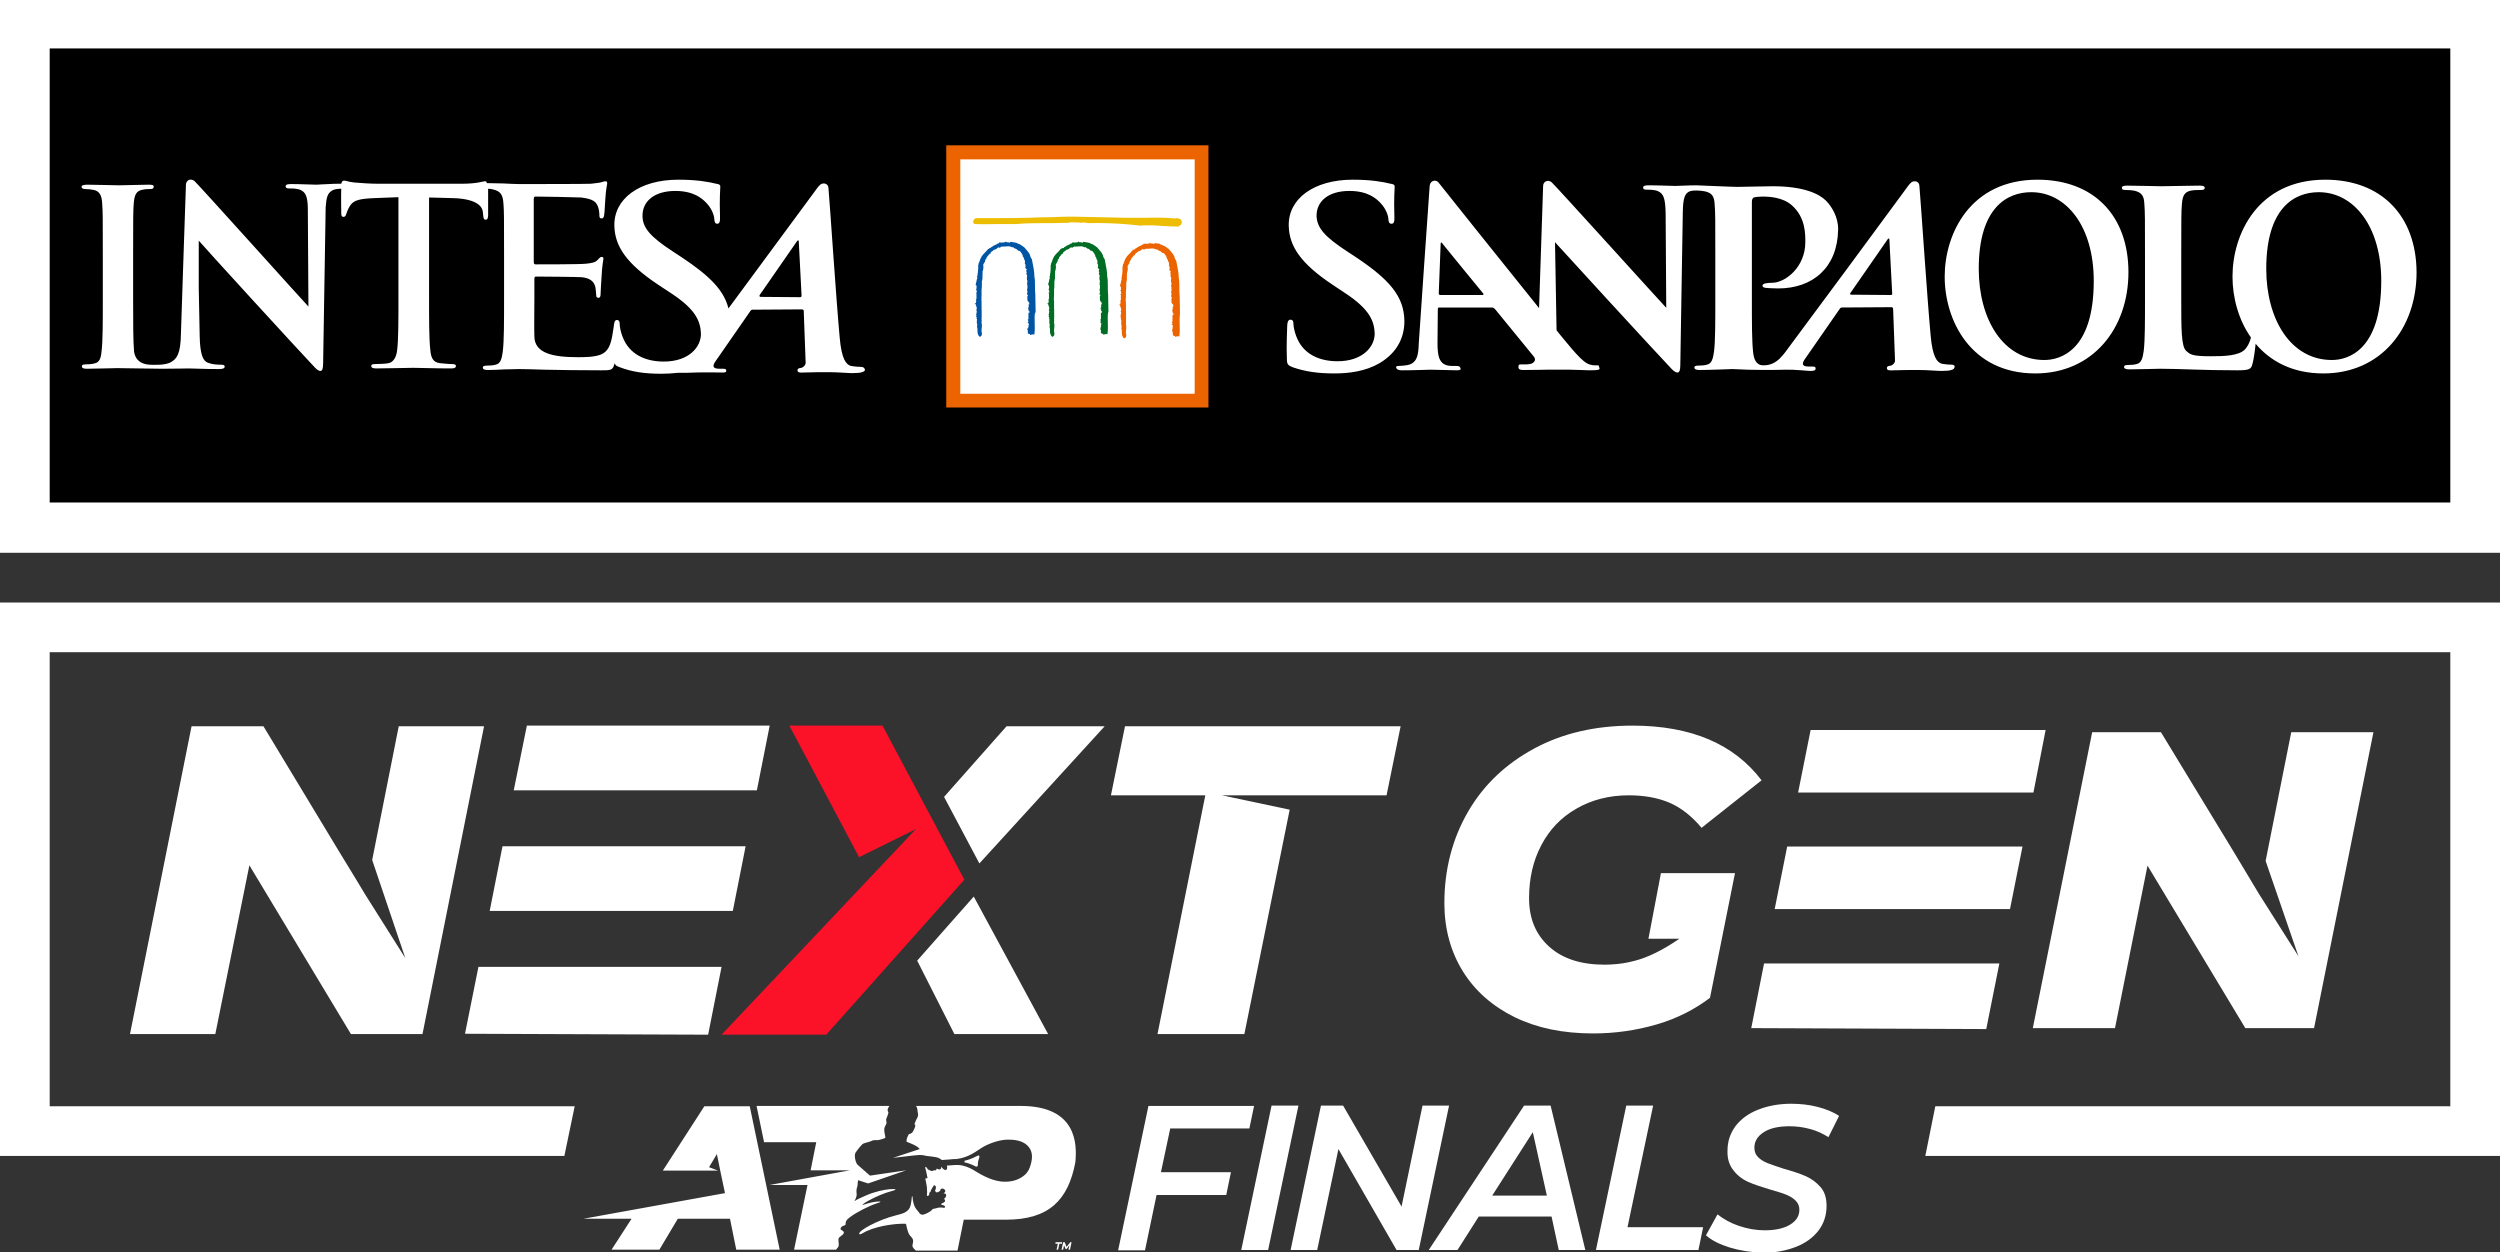 <svg version="1.1" id="Layer_1" xmlns="http://www.w3.org/2000/svg" x="0" y="0" viewBox="0 0 800 400.7" style="enable-background:new 0 0 800 400.7" xml:space="preserve"><rect x="0" y="0" width="800" height="400.7" fill="#333333" stroke="none"/><style>.st0{fill:#fff}.st5{fill:#ec6400}</style><path d="M0 0h800v176.9H0z"/><path id="XMLID_28_" class="st0" d="m239.9 353.9 9.6 46h-13.9l-2-9.9h-16.7l-5.9 9.9h-15.3l6.4-9.9h-15.4l45.3-8.2-1.4-6.6-1.2-5.9-2.5 4.2 2.9 1.1h-17.7l13.3-20.6h14.5zm86.7 0h-33.5c.2.2.3.4.3.5.2.5.2.8.2 1.1.1.7.2.8.2 1.3-.2 1-.3.9-.6 1.5s-.5 1.3-.6 1.5c.1 0 .3 0 .3.4 0 .5-.5 1.3-.6 1.6s-.5.8-.8.9c-.5.3-.6.1-.7.3-.1.1-.5 1-.6 1.3-.1.3-.1.7-.1 1 0 0 0 .1.1.1 1 .4 3.5 1.3 4.1 2.3l-8.5 2.8c1.2-.1 2.5-.3 3.6-.4 1.6-.2 4.1-.5 5-.5.8 0 1.8.2 2.1.3 1 .1 1.9.2 3 .4s1.4.6 1.6.7l.3.2c1.3-.1 3.3-.2 3.8-.3h.8c4.1-.5 6.3-2.5 8.3-3.7 2.1-1.3 5.4-2.4 7.7-2.5 3-.1 5.1.4 6.6 1.7 1.4 1.3 2 3 1.4 5.6-.6 2.5-1.4 3.7-3.2 4.8s-3.9 1.5-6.3 1.3c-4-.4-7.6-2.9-9-3.7-1.2-.7-2.9-1.5-4.8-1.6h-1.1c-.1 0-1.7.1-2.6.2.1.4.1.6.1.7 0 .5-.3.7-.6.7s-1-.5-1.2-1c0 0-.1-.1-.1 0v.2c0 .1-.1.5-.4.6-.2.1-.6 0-.9-.2-.1-.1-.2 0-.2.1-.1.3-.2.5-.7.4-.4 0-.3.1-.5.2-.6.1-.9-.2-1.4-.4-.5-.2-.3-.7-.8-.8-.1 0-.2 0-.3-.1.2.8.5 1.8.8 3.5 0 0 0 .1-.1.1l-.5.1s-.1 0-.1.1c.1.6.4 1.8.5 2.6.1 1.5.1 2 0 2.8 0 0 0 .1.1.1s.4-.1.6-.2c0-.3.1-.9.2-.9 0-.1.1-.1.2-.2l.1-.1.1-.4c0-.1 0-.1.1-.2l.7-1.2s.2-.3.4-.2c0 0 .4.2.4.7 0 .5-.3 1-.3 1l.3.5s.5.2 1-.2c0 0 .1-.1.4-.3-.1-.3.2-.8 1-.6.3.1 1.1.8.1 1.4v.1c1.1-.1.9 1.2.2 1.6-.1 0-.1.1 0 .2.1.2.3.4.2.7 0 0 0 .3-1 .7 0 0-.3.1-.2.4.1 0 .3.1.4.1 0 0 1 .2.8.7 0 0-.1.4-1 .1h-.9c-.2 0-.9.3-1.7.4-.2 0-.4.1-.5.3-.6.7-2.4 1.6-3.1 1.6-.9 0-1-.7-1.6-1.3-1.2-1.3-1.5-2.9-1.6-4.5 0-.1-.2-.1-.2 0-.2 1.9-.3 3.6-1.4 4.5-.6.6-1.6 1-3.3 1.4-6.2 1.5-12.8 5.2-12.1 6.1.3.3 1-.3 2.2-.9 4.6-2.1 10.6-2.5 12.5-2.4.1 0 .2.1.3.3 0 .2.1.6.3 1.4.2.6.4 1.6 1 2.2 1.1 1.1 1 1.5.7 2.9-.2.9 1.1 1.7 1.1 1.8h13.3l2-9.9h13.5c13.8 0 19.9-6.3 22.2-18.3.6-5.9.5-18.1-17.5-18.1m-59.1 46c.2-.2.4-.4.6-.7.6-.6.1-2.1.2-2.7.1-.8 1.5-1.2 1.7-1.9.3-1-1.7-.8-.8-1.9.6-.7 1.5-.4 1.4-1.1-.1-1.1 1-1.8 1.4-2.1 1.9-1.5 6.2-3.7 8.8-4.5 2.7-.8-1-.7-4.1.4-2.8 1 3.6-3 8.8-4.3 3.6-.9-2.7-1.1-8.5 1.5-1.9.8-2.9 1.3-3.6 1.8 0 0-.1 0 0 0 .3-.6.9-1.6.7-2.6-.1-.7 0-1.4.2-2 .2-.4.1-1.5.3-2.1 0 0 .1-.1.1 0l3.1 1 12.2-4.2-11.6 1.7-4-3.5c-.6-.6-1.2-3-.6-3.9.9-1.3 1.7-2.2 2.1-2.6.5-.5 2.2-.7 3-1.1.9-.5 1.7-.1 2.3-.3.6-.1 1.8-.5 2.1-.7 0-.1 0-.6-.1-.8-.2-.9-.3-1.6-.2-2.2.1-.7.7-1.4.7-1.8s-.3-1 0-1.5c.2-.4.3-.8.6-1.7-.1-.5-.4-.7-.2-1.3.1-.3.4-.7.5-.9h-42.5l2.4 11.6h16.7l-1.8 9H272l-25.8 4.7h12.2l-4.3 20.7h13.4zm44.8-26.6c.3.1.6-.1.6-.4 0-1.2.2-1.7.5-2.6.1-.4-.2-.7-.5-.5-1.9 1-3.2 1.4-4.1 1.6-.1 0-.2.1-.2.3 0 .2.1.3.2.3.7.1 1.9.5 3.5 1.3"/><path id="XMLID_25_" class="st0" d="M338.5 398h-.8l.1-.5h2.1l-.1.5h-.8l-.4 1.9h-.5l.4-1.9zm4.4-.5-.5 2.4h-.5l.3-1.4-.9 1.2h-.3l-.5-1.2-.3 1.4h-.5l.5-2.4h.5l.6 1.5 1.2-1.5h.4z"/><path id="XMLID_24_" class="st0" d="M0 192.8v177.1h180.6l3.3-15.9h-168V208.7h768.2V354H619.3l-3.2 15.9H800V192.8z"/><path id="XMLID_16_" class="st0" d="m374.5 361-3 14.1h22.4l-1.5 7.3h-22.3l-3.7 17.7h-8.6l9.7-46.2h33.8l-1.5 7.2h-25.3zm32.4-7.2h8.6l-9.7 46.2h-8.6l9.7-46.2zm56.8 0L454 400h-7.1l-18.6-32.3-6.8 32.3H413l9.7-46.2h7.1l18.7 32.3 6.7-32.3h8.5zm32.8 35.5h-23.3l-6.8 10.7h-9.2l30.5-46.2h8.5l11.1 46.2h-8.5l-2.3-10.7zm-1.5-6.7-4.5-20.3-13 20.3H495zm25.4-28.8h8.6l-8.2 38.9H545l-1.5 7.3h-32.8l9.7-46.2zm33.1 45.4c-3.2-1-5.8-2.3-7.6-3.9l3.7-6.7c1.9 1.5 4.2 2.8 6.9 3.7s5.4 1.4 8.2 1.4c3.4 0 6.1-.6 8.1-1.8 2-1.2 3-2.8 3-4.8 0-1.1-.4-2.1-1.2-2.9-.8-.8-1.8-1.4-3-1.9s-2.9-1-5-1.6c-3-.9-5.4-1.7-7.2-2.5-1.8-.8-3.4-2-4.7-3.7-1.3-1.6-2-3.7-1.9-6.3 0-3 .9-5.6 2.6-7.9 1.7-2.2 4.1-4 7.2-5.2 3-1.2 6.6-1.9 10.5-1.9 3 0 5.8.3 8.5 1s5 1.6 6.9 2.9l-3.4 6.8c-1.7-1.1-3.6-2-5.8-2.6-2.2-.6-4.4-.9-6.7-.9-3.4 0-6.2.6-8.2 1.9s-3 2.9-3 5c0 1.2.4 2.2 1.2 3 .8.8 1.8 1.4 3 1.9s2.9 1 5.2 1.8c2.9.8 5.3 1.6 7.1 2.4 1.8.8 3.4 2 4.7 3.5s1.9 3.5 1.9 6c0 3-.9 5.7-2.6 7.9-1.7 2.2-4.1 4-7.2 5.2-3.1 1.2-6.7 1.9-10.7 1.9-3.8-.2-7.2-.7-10.5-1.7"/><path id="XMLID_12_" class="st0" d="M571.9 270.9h75.3l-4 20h-75.3m7.5-37.3h75.3l3.9-20h-75.2m-14.9 74.7-4.1 20.7 75.2.3 4.2-21h-75.3z"/><path id="XMLID_8_" class="st0" d="M160.8 270.8h77.8l-4.1 20.7h-77.8m7.7-38.6h77.8l4.1-20.7h-77.7m-15.5 77.2-4.3 21.4 77.8.3 4.3-21.7h-77.8z"/><path id="XMLID_7_" class="st0" d="m733.2 234.3-8.2 41.2 10.5 30.5-12.6-19.9-3.3-5.5-4.5-7.5-23.6-38.8h-22l-19 94.7h26.3l10.4-52 31.3 52h22l19-94.7z"/><path id="XMLID_6_" class="st0" d="m360 232.4-4.5 22.1h30.2l-15.3 76.4h27.8l14.5-71.8-21.7-4.6h52.7l4.5-22.1z"/><path id="XMLID_5_" class="st0" d="m322.1 232.4-20 22.6 11.3 21.3 40.1-43.9z"/><path id="XMLID_4_" class="st0" d="m305.4 330.9-11.9-23.5 18.1-20.5 23.8 44z"/><path id="XMLID_3_" class="st0" d="M527.5 300.4h9.9c-5.7 3.9-10.3 6-14.1 7-2.9.8-5 1-6 1.1-1.2.1-2.4.2-3.7.2-7.7 0-13.6-1.9-17.9-5.8s-6.4-9-6.4-15.5c0-6.3 1.3-12 3.9-16.9 2.6-5 6.3-8.9 11.2-11.7 4.8-2.8 10.4-4.3 16.8-4.3 5 0 9.4.8 13.1 2.4 3.7 1.6 7.1 4.3 10.2 8l19.2-15.2c-8.8-11.6-22.5-17.5-41.3-17.5-11.8 0-22.3 2.4-31.4 7.3-9.1 4.9-16.2 11.6-21.2 20.2s-7.6 18.4-7.6 29.3c0 8.2 2 15.5 5.9 21.8 3.9 6.3 9.5 11.2 16.6 14.7 7.2 3.5 15.5 5.2 25.1 5.2 7.1 0 13.9-1 20.4-2.9s12.1-4.8 17-8.5l8-39.9h-23.7l-4 21z"/><path id="XMLID_2_" style="fill:#fb1128" d="m308.6 281.5-44.2 49.6h-33.5l62.2-65.8-18.2 9-22.3-42.1h29.8z"/><path id="XMLID_1_" class="st0" d="m127.6 232.4-8.5 42.8 10.6 31.4-12.8-20.3-3.5-5.8-4.7-7.7-24.4-40.4h-23l-19.7 98.5h27.3l10.9-54 32.5 54h22.9l19.7-98.5z"/><path class="st0" d="M0 0v176.9h800V0H0zm784.1 160.8H15.9V15.5h768.2v145.3z"/><path class="st0" d="M652 57.5c-21.6 0-29.7 17.4-29.7 31 0 14 8.3 31 29 31 18.3 0 29.8-14.3 29.8-32.4S670 57.5 652 57.5zm2.2 57.7c-13.1 0-21-12.9-21-29.2 0-19.5 9-24.5 16.8-24.5 11.2 0 20 10.9 20 28.4 0 22.6-11 25.3-15.8 25.3zM427 119.5c4.8 0 9.9-.7 14.3-3.2 6.4-3.7 8.2-9.2 8.1-13.8-.2-7.5-4.4-12.8-15.5-20.2l-2.6-1.7c-7.7-5-9.8-7.8-10-11.4-.1-4.8 3.8-8.1 10.5-8.1 5.9 0 8.6 2.4 10 3.9 2 2.1 2.5 4.5 2.5 5.2 0 .9.3 1.4 1 1.4s1-.6.9-2.4c-.2-6.2.1-8.5.1-9.5 0-.6-.5-.8-1.3-.9-2.4-.6-6.2-1.3-12.1-1.3-12.6 0-20.8 6.2-20.5 14.9.2 6.4 3.8 11.9 14 18.7l4.2 2.8c7.7 5.1 9.1 8.8 9.3 12.7.1 4.2-3.7 9-11.9 9-5.6 0-11-2.1-13.2-8-.5-1.3-.9-3-.9-4 0-.6-.1-1.3-1-1.3-.7 0-1 .9-1 2.1 0 1.3-.3 6-.1 10.4 0 1.7.3 2.1 1.8 2.7 4 1.4 8.1 2 13.4 2z"/><path class="st0" d="M624.6 116.7c-.9 0-2.1-.1-3.2-.3-1.5-.4-3-2.1-3.6-9.1-1.1-11.8-3.2-43.6-3.6-47.9-.1-1.4-1.6-1.7-2.5-1.1-.7.5-1.6 1.9-2.5 3.1-14 19.1-21.7 29.4-36 48.7-2.5 3.3-4.5 7-9.2 6.8-2-.1-2.8-2-3-4.2-.4-3.4-.4-9.5-.4-16.7V64.7c0-.8.2-1.3.6-1.5.7-.2 1.9-.3 3-.3 1.8 0 6.3.2 9.2 2.8 4.4 3.9 4.3 9.2 4.3 11.8 0 7.9-6.3 13-10.7 13-1.6 0-3 .2-3 .9 0 .5.5.6.9.7.4.1 3.7.2 4.1.2 11.1 0 19-6.7 19.2-18.8.1-4.1-2.2-7.6-3.9-9.3-2.2-2.2-7.2-4.6-17-4.6-3.6 0-8.1.2-11.3.2-1.9 0-12.7-.5-13.2-.5-2.6 0-5.3.2-6.8.2s-4.8-.2-8.4-.2c-1 0-1.8.1-1.8.7 0 .5.3.7 1.1.7 1 0 2.7 0 3.7.5 1.7.8 2.3 2.2 2.4 7l.2 30.3c-1.2-1.2-35.7-39.4-36.7-40.2-1.3-1-2.7-.1-2.7 1.2l-1.3 39.1c-12.2-15.2-31.6-39.4-32.1-40.1-.8-1.2-2.7-.8-2.9.9-.2 2.2-3.5 50.6-3.5 50.6-.1 3.8-.6 6.5-4.1 6.9-.6.1-1.7.2-2.4.2-.6 0-.9.2-.7.6.2.6.8.8 1.8.8 4.1 0 8.4-.2 9.2-.2 2.5 0 5.9.2 8.5.2.9 0 1.3-.2 1-.8-.2-.5-.5-.6-1.4-.6h-1.2c-2.5 0-3.5-1-4.1-2.4-.4-.9-.6-2.8-.6-4.7l.1-11c0-.5.1-.6.5-.6h16.8c.4 0 .7.2 1 .5l12.5 15.3c.3.4.5 1.1-.1 1.7-.1.1-.5.4-.8.5-1 .3-2.5.2-3.4.2-.7 0-.7.4-.7.9 0 .7.6.9 1.5.9 3.6 0 6.9-.1 7.5-.1h7.5c2.4.1 4.7.1 6.1.2 3.1 0 3.6-.2 3.3-.8-.2-.5 0-.8-.6-.8-1 0-1 .1-2.3-.2-1.8-.4-4-2.6-9.6-9.5l-1.2-1.5-.5-28.2c1.3 1.5 32.4 35.4 36.8 40 .8.9 1.6 1.7 2.4 1.7.6 0 .9-.7.9-2.4l.8-49.1c.1-4.3.6-6.1 2.6-6.6.8-.2 2.8-.2 4.3.1 2.6.5 3.2 1.8 3.3 4.4.2 2.5.2 4.7.2 16.5v13.7c0 7.2 0 13.3-.4 16.6-.3 2.2-.7 4-2.3 4.3-.7.2-1.6.3-2.8.3-.9 0-1.2.2-1.2.6 0 .5.5.8 1.6.8 3.1 0 10.3-.3 10.6-.3 7.1.4 13.4.3 16.9.2 2.8-.1 7.1.4 8.1.4.9 0 1.6-.1 1.6-.8 0-.4-.2-.6-1-.6h-1.2c-2.4 0-2.1-1.1-1.3-2.3l11.1-16c.3-.5.5-.6.9-.6l15.7-.1c.4 0 .6.2.6.6l.6 16.3c.1.9-.7 1.6-1.3 1.8-.8.1-1.3.2-1.3.8 0 .7.7.8 2.1.7 2.8-.1 5-.1 8.2-.1 2.8 0 5.7.3 7.2.3 2.9 0 3.9-.4 4.1-1 .3-.7-.2-1-.8-1zM474.4 94.4h-13.5c-.3 0-.5-.2-.5-.5l.6-15.6c0-.3 0-.7.2-.7s.3.2.5.5c.6.8 13 15.9 13 15.9 0 .2.1.4-.3.4zm130.6 0-12.7-.1c-.1 0-.4-.2-.2-.5 1.2-1.8 8.8-12.6 12-17.3.2-.3.5-.2.5.1.1 2.3.9 17.3.9 17.3.1.3-.1.5-.5.5zm139.1-36.9c-21.6 0-29.7 17.4-29.7 31 0 6.5 1.8 13.7 5.9 19.5-.3 1.4-1.1 3-1.9 3.8-2 2.1-6.8 2.2-11 2.2-6.1 0-6.5-.6-7.8-1.7-1.6-1.4-1.6-6.8-1.6-16.8V81.9c0-11.8 0-14 .2-16.5.2-2.7.8-4 2.9-4.4.9-.2 2.2-.2 3-.2.9 0 1.4-.1 1.4-.7 0-.5-.5-.7-1.6-.7-3 0-10.5.2-12.3.2-2.1 0-7.2-.2-10.9-.2-1.2 0-1.7.2-1.7.7 0 .6.5.7 1.3.7 1 0 2 .1 2.6.2 2.6.6 3.2 1.8 3.3 4.4.2 2.5.2 4.7.2 16.5v13.7c0 7.2 0 13.3-.4 16.6-.3 2.2-.7 4-2.3 4.3-.7.2-1.6.3-2.8.3-.9 0-1.2.2-1.2.6 0 .5.5.8 1.6.8 3.1 0 8.2-.2 10-.2 6.3 0 13.4.5 24.6.5 4 0 4.5-.4 4.9-2.1.4-1.4.8-4.3 1-6.4 4.7 5.6 11.8 9.5 21.7 9.5 18.3 0 29.8-14.3 29.8-32.4-.1-18.1-11.3-29.6-29.2-29.6zm2.1 57.7c-13.1 0-21-12.9-21-29.2 0-19.5 9-24.5 16.8-24.5 11.2 0 20 10.9 20 28.4 0 22.6-11 25.3-15.8 25.3zm-470.7 2.2c-.9 0-2.1-.1-3.2-.3-1.5-.4-3-2.1-3.6-9.1-1.1-11.8-3.2-43.6-3.6-47.9-.1-1.4-1.6-1.7-2.5-1.1-.7.5-1.6 1.9-2.5 3.1-10.8 14.7-17.9 24.2-27 36.6-1.4-5.7-5.8-10.3-15-16.4l-2.6-1.7c-7.7-5-9.8-7.8-9.9-11.4-.1-4.8 3.8-8.1 10.5-8.1 5.9 0 8.6 2.4 10 3.9 2 2.1 2.5 4.5 2.5 5.2 0 .9.3 1.4.9 1.4.7 0 1-.6.9-2.4-.2-6.2.1-8.5.1-9.5 0-.6-.5-.8-1.3-.9-2.4-.6-6.2-1.3-12.1-1.3-12.6 0-20.8 6.2-20.5 14.9.2 6.4 3.8 11.9 14 18.7L215 94c7.7 5.1 9.1 8.8 9.3 12.7.1 4.2-3.7 9-11.9 9-5.6 0-11-2.1-13.2-8-.5-1.3-.9-3-.9-4 0-.6-.1-1.3-.9-1.3-.7 0-.9.9-1 2.1-.1.8-.4 2.6-.5 3.1-.6 3.2-1.5 4.9-3.5 5.8-2.1.9-5.4.9-7.4.9-8 0-13.9-1.2-14-6.6-.1-2.3 0-9.5 0-12.2v-6.2c0-.5.1-.8.5-.8 1.9 0 13.1.1 14.6.2 2.9.3 4 1.5 4.4 3.1.2 1 .2 2 .3 2.8 0 .4.2.7.7.7.7 0 .7-.9.7-1.5s.2-3.7.3-5.3c.2-4 .6-5.3.6-5.7s-.2-.6-.6-.6c-.4 0-.7.4-1.3 1-.7.8-1.9 1-3.8 1.2-1.8.2-14.3.2-16 .2-.5 0-.6-.3-.6-.9v-20c0-.6.2-.8.6-.8 1.6 0 13.2.2 14.6.3 3.9.5 4.7 1.4 5.3 2.8.4.9.5 2.3.5 2.8 0 .7.1 1.1.7 1.1s.7-.5.8-.9c.2-.9.3-4.4.4-5.2.2-3.6.6-4.6.6-5.1 0-.4-.1-.7-.5-.7s-.9.2-1.3.3c-.6.2-1.9.3-3.4.5-1.5.1-20.6.1-23.1.1-1.1 0-2.9-.1-5-.2-1.6 0-3.4-.1-5.2-.1-.1-.4-.2-.6-.6-.6-.6 0-2.5.8-7.5.8h-26.5c-2.6 0-5.5-.2-7.8-.4-1.9-.2-2.7-.6-3.3-.6-.4 0-.7.2-.9 1h-.8c-1 0-2.1 0-3.1.1-1.7.1-3.1.1-4 .2-1.6 0-4.7-.2-8.1-.2-1 0-1.8.1-1.8.7 0 .5.3.7 1.1.7 1 0 2.6 0 3.7.5 1.5.7 2.2 1.9 2.3 5.6l.2 31.7c-1.2-1.2-35.5-39.4-36.5-40.2-1.3-1-2.7-.1-2.7 1.2l-.7 20.5-.9 27.1c-.1 6.8-1.4 8.1-3.2 9.2-.8.5-2.3.7-3.3.8-.3 0-3.5.2-4.9-.2-2.1-.5-3.3-1.9-3.6-4-.3-3.4-.3-9.5-.3-17.1V81.6c0-11.9 0-14 .2-16.5.2-2.7.8-4.1 2.9-4.4.9-.2 1.5-.2 2.3-.2s1.2-.2 1.2-.8c0-.5-.6-.6-1.6-.6-3 0-7.5.2-9.5.2-2.2 0-7.1-.2-10.1-.2-1.2 0-1.9.2-1.9.6 0 .6.5.8 1.2.8.9 0 1.9.1 2.8.3 1.7.4 2.5 1.7 2.6 4.4.2 2.5.2 4.7.2 16.5v13.7c0 7.6 0 13.7-.4 17-.2 2.3-.7 3.6-2.3 3.9-.7.2-1.6.3-2.8.3-.9 0-1.2.2-1.2.6 0 .6.5.8 1.6.8 3.1 0 8-.2 9.8-.2 2.1 0 13.8.2 14.1.2 4 0 8.1-.1 8.8-.1 1.5 0 4.6.2 9.6.2 1.1 0 1.8-.2 1.8-.8 0-.5-.5-.6-1.3-.6-1.2 0-2.7-.1-4-.6-1.6-.5-2.6-2.6-2.7-8.6l-.3-15.3V77c1.2 1.5 32.2 35.4 36.6 40 .8.9 1.6 1.7 2.3 1.7.6 0 .9-.7.9-2.4l.8-49.1c0-.6 0-1.2.1-1.7.2-3 .9-4 2.3-4.7.7-.3 1.8-.4 2.6-.4-.1 2.2 0 6.8 0 7.8 0 .9.2 1.2.7 1.2.5 0 .7-.3.9-.9.2-.6.5-1.6 1.3-2.8 1.2-1.7 3.1-2.1 7.6-2.3l7.8-.3v32.1c0 7.2 0 13.4-.4 16.7-.2 2.3-1.2 4-2.7 4.3-.7.2-3.2.3-4.4.3-.9 0-1.2.2-1.2.6 0 .6.6.8 1.6.8 3.1 0 10.1-.2 11.8-.2 2.2 0 7.1.2 12.2.2.9 0 1.5-.2 1.5-.8 0-.4-.4-.6-1.2-.6-1.2 0-2.9-.2-4-.3-2.3-.3-2.8-2-3-4.2-.4-3.4-.4-9.6-.4-16.8v-32l7.7.2c6.9.2 9.3 2.3 9.5 4.4l.1.9c.1 1.2.2 1.6.9 1.6.5 0 .6-.5.7-1.2v-8.7c.6 0 1.1.1 1.5.2 2.6.6 3.2 1.8 3.4 4.5.2 2.5.2 4.7.2 16.7v13.8c0 7.2 0 13.4-.4 16.8-.3 2.3-.7 4-2.3 4.3-.7.2-1.6.3-2.8.3-.9 0-1.3.2-1.3.6 0 .6.6.8 1.6.8 1.6 0 3.6-.1 5.4-.2 1.9 0 3.6-.1 4.5-.1 2.4 0 4.8.1 8.2.2 3.4.1 12.3.2 18.2.2 3 0 3.7 0 4.2-2 0-.1 0-.2.1-.2.2.6.7.9 1.6 1.2 3.9 1.5 8 2.1 13.3 2.1 1.7 0 3.5-.1 5.3-.3 2.3 0 4.3 0 5.8-.1 2.9-.1 7.1 0 8.1 0 .9 0 1.6.1 1.6-.6 0-.4-.2-.6-1-.6h-1.2c-2.4 0-2.1-1.1-1.3-2.3l11.1-16c.3-.5.5-.6.9-.6l15.7-.1c.4 0 .6.2.6.6l.6 16.3c.1.9-.7 1.6-1.3 1.8-.8.1-1.3.2-1.3.8 0 .7.7.8 2.1.7 2.8-.1 5-.1 8.2-.1 2.8 0 5.7.3 7.2.3 2.9 0 3.9-.4 4.1-1-.1-.7-.6-1-1.3-1zM256 95.1l-12.7-.1c-.1 0-.4-.2-.2-.6 1.2-1.8 8.8-12.6 12-17.3.2-.3.5-.2.5.1.1 2.3.9 17.3.9 17.3 0 .4-.1.6-.5.6zm48.8-45.6h79.5V129h-79.5z"/><path d="M377.8 70.2c-.5-.3-1.3-.5-1.8-.3-3.3-.3-6.5-.3-9.8-.2h-5.3l-14-.3c-3.3-.1-6.9-.1-10.4.1-2.6 0-5.2.1-7.8.2-2.7.1-9.1.1-13 .1h-3.3c-.5 0-1 .7-1 1.2 0 .3.2.6.6.7.4 0 2.7.1 6.9 0h6.2c3.2-.3 6.4-.3 9.5-.3h.2c2 0 4.1 0 6.1-.1.4.1.9 0 1.3-.1h.1c.2 0 .4-.1.6-.1.5.1 1 .1 1.6.1.5 0 1.1 0 1.6.1h.1c.5-.2.9-.1 1.3 0h.1c.2 0 .4.1.6.1 4-.1 8.5 0 14 .5l2.6.3c2.3-.2 4.7-.1 7.1.1h.1c1.8.1 3.4.2 5 .2h.1l.9-.7c.3-.6.2-1.2-.2-1.6z" style="fill:#ecbd00"/><path d="m354.6 100 .1-.2-.1-5.5c-.1-.8-.1-1.7-.1-2.7 0-1.1 0-2.2-.2-3.2 0-1.4-.3-2.9-.6-4.4l-.2-1v-.1l-.1-.1c-.2-.2-.3-.5-.4-.8-.1-.3-.1-.5-.3-.8-.4-.7-1-1.3-1.5-1.9-.1-.2-.3-.3-.4-.3l-.2-.2-.1-.1h-.1l-.1-.1c-.5-.4-.9-.5-1.4-.7-.1-.2-.4-.2-.6-.2v-.1h-.3l-1.2-.2h-.2l-.1.2c0 .1 0 .1-.3 0-.1 0-.2-.1-.4-.1h-.1l-.1.1-.1-.1-.5-.2v.2c-.2 0-.4 0-.6.1H343l.1.3c-.3-.1-.6.1-.7.2l-.1.1c-.3.1-.4.2-.5.2-.1.1-.1.1-.2.1h-.1l-.1.1c-.1.1-.5.3-.6.4l-.4.2.1.1c-.1 0-.1.1-.2.1h-.6v.3l-.2-.1-.2.2c-.2.3-.5.7-.9 1-.4.4-.8.8-1.1 1.3l-.1.1.1.1c-.1 0-.3.2-.3.4-.1.2-.2.4-.2.5v.1c-.2.2-.2.4-.2.5 0 .1 0 .2-.1.2l-.2.2.1.1c-.1.2-.1.3-.1.4v.1l-.1.1v1.3c0 .4-.1.7-.1 1.2-.1.2-.1.5-.1.7v.2l-.2.2.1.2c.1.2 0 .5-.1.7-.1.3-.2.6-.1.8l-.1.1c0 .1-.1.1-.1.2v.3l-.1.3v.1l.3.2v.9l-.2.3.2.2v.1c0 .1 0 .4.1.6v.1l-.3.1.2.4v.1c0 .1-.1.4 0 .6-.1.2 0 .5 0 .6v.1c-.3.3-.1.7-.1.9-.1.2-.1.4-.1.6l-.4.1.4.4v.3c0 .1.1.1.2.1h-.1l.1.3c0 .2 0 .4.1.6 0 0 0 .1-.1.2l-.1.2.1.2c.1.2.1.4 0 .7-.1.3-.2.7 0 1l-.2.2.3.2c-.1.1-.2.4 0 .6.1.1 0 .3 0 .5 0 .3-.1.7.1 1.1v.4-.1.4l-.1.1.1.3c.1.3.1.6.1.9 0 .7 0 1.4.6 2l.1.1.2-.1c.4-.1.5-.6.5-.8v-.3c-.2-.6-.1-1.4 0-2.1v-.7c-.1-.2-.1-.5-.1-.8 0-.2.1-.5 0-.8.1-1.3 0-2.8 0-4.1v-1.6c-.1-.6-.1-1.3 0-2v-1.8c.1-.6.1-1.2.1-1.8v-1c.1-.2.2-.3.1-.5.1-.2.1-.5.1-.7v-1c0-.2.1-.4 0-.7.2-.5.3-1.1.3-1.6v-.2c0-.1 0-.2-.1-.3 0-.2.1-.4.3-.7.2-.3.4-.6.4-1v-.1l.1-.1c.1-.1.3-.2.3-.5v-.1c.2-.2.3-.4.5-.6.2-.3.3-.5.6-.6l.2-.1v-.2c0-.2.2-.3.5-.5.2-.1.4-.3.6-.5.2 0 .4 0 .4-.1.3-.1.5-.2.6-.4.3-.2.4-.3.6-.2l.2.1.1-.1c.1 0 .2-.1.3-.2.1 0 .2 0 .2-.1.2-.1.2-.1.2 0 0 0 .2.1.3 0h.5c.9-.1 1.6-.2 2.3.2l.2.1.1-.2.1.1c.2.2.5.5.9.5.1.1.2.2.3.2l.1.1.1.1c.1.2.4.3.7.3.5.5 1 1.3 1 1.6v.3h.2c.1.4.2.9.5 1.2-.1.2 0 .4 0 .6v.1l-.1.2.2.2c0 .2.1.4.1.5v.2c-.3.5.1.8.3.9l.1.1c-.1.1-.1.2-.2.4v.2l.1.2s0 .1.1.2l-.1.1-.1.3.1.2.1.1c0 .1 0 .2.1.3v.1c-.1.5-.2 1.1.1 1.7-.1.2-.1.4-.1.6v.2l-.1.3s.1 0 .2.1v.1l-.1.4h.1v.3c0 .2 0 .3-.1.4v.1c-.1.3 0 .6.1.9v.1c0 .1-.1.1-.1.3v.1l-.1.1.1.2c0 .1.1.2.2.2v.3l-.2.1.1.2c0 .1-.1.2 0 .4l-.1.2s0 .1.1.2c-.1.4.2.7.4.9l.2.2h-.1l.1.4s0 .1-.1.1l-.2.1.1.3v.1c-.1.2 0 .3 0 .4-.1.1-.2.2-.2.4v.3h.2v.2c0 .1 0 .2-.1.3l.4.2c-.1.1-.1.2-.1.3v.1h-.3v2.1l-.3.1.3.4c0 .1-.1.2-.1.3h-.2l.4.5.1.2c-.2.2-.2.4-.2.5v.2l.1.1-.2.2v.3h-.2l.3.3-.3.1.3.2v.8c0 .2.1.3.2.3.2.1.3.1.5.1v.3l.4-.1c.3-.1.5-.1.7-.1l.3.1v-.3c.2-1.2.1-2.4.1-3.5s-.1-2.2.1-3.2c.2.3.1.1 0 0z" style="fill:#006c24"/><path d="m331.3 100 .1-.2-.1-5.5c-.1-.8-.1-1.7-.1-2.7 0-1.1 0-2.2-.2-3.2 0-1.4-.3-2.9-.6-4.4l-.2-1v-.1l-.1-.1c-.2-.2-.3-.5-.4-.8-.1-.3-.1-.5-.3-.8-.4-.7-1-1.3-1.5-1.9-.1-.2-.3-.3-.4-.3l-.2-.2-.1-.1h-.1l-.1-.1c-.5-.4-.9-.5-1.4-.7-.1-.2-.4-.2-.6-.2v-.1h-.3l-1.2-.2h-.2l-.1.2c0 .1 0 .1-.3 0-.1 0-.2-.1-.4-.1h-.1l-.1.1-.1-.1-.5-.2v.2c-.2 0-.4 0-.6.1h-1.5l.1.3c-.3-.1-.6.1-.7.2l-.1.1c-.3.1-.4.2-.5.2-.1.1-.1.1-.2.1h-.1l-.1.1c-.1.1-.5.3-.6.4l-.4.2.1.1c-.1 0-.1.1-.2.1h-.4v.3l-.2-.1-.2.2c-.2.3-.6.7-.9 1-.4.4-.8.8-1.1 1.3l-.1.1.1.1c-.1 0-.3.2-.3.4-.1.2-.2.4-.2.5v.1c-.2.2-.2.4-.2.5 0 .1 0 .2-.1.2l-.2.2.1.1c-.1.2-.1.3-.1.4v.1l-.1.1v.2c.1.4 0 .7 0 1.1 0 .4-.1.7-.1 1.2-.1.2-.1.5-.1.7v.2l-.2.2.1.2c.1.2 0 .5-.1.7-.1.3-.2.6-.1.8l-.1.1c0 .1-.1.1-.1.2v.3l-.1.3v.1l.3.2v.9l-.2.3.2.2v.1c0 .1 0 .4.1.6v.1l-.3.1.2.4v.1c0 .1-.1.4 0 .6-.1.2 0 .5 0 .6v.1c-.3.3-.1.7-.1.9-.1.2-.1.4-.1.6l-.4.1.4.4v.3c0 .1.1.1.2.1h-.1l.1.3c0 .2 0 .4.1.6 0 0-.1.1-.1.2l-.1.2.1.2c.1.2.1.4 0 .7-.1.3-.2.7 0 1l-.2.2.3.2c-.1.1-.2.4 0 .6.1.1 0 .3 0 .5 0 .3-.1.7.1 1.1v.4-.1.4l-.1.1.1.3c.1.3.1.6.1.9 0 .7 0 1.4.6 2l.1.1.2-.1c.4-.1.5-.6.5-.8v-.3c-.2-.6-.1-1.4 0-2.1v-.7c-.1-.2-.1-.5-.1-.8 0-.2.1-.5 0-.8.1-1.3 0-2.8 0-4.1v-1.6c-.1-.6 0-1.3 0-2v-1.8c.1-.6.1-1.2.1-1.8v-1c.1-.2.2-.3.1-.5.1-.2.1-.5.1-.7v-1c0-.2.1-.4 0-.7.2-.5.3-1.1.3-1.6v-.2c0-.1 0-.2-.1-.3 0-.2.1-.4.3-.7.2-.3.4-.6.4-1v-.1l.1-.1c.1-.1.3-.2.3-.5v-.1c.2-.2.3-.4.5-.6.2-.3.3-.5.6-.6l.2-.1v-.2c0-.2.2-.3.5-.5.2-.1.4-.3.6-.5.2 0 .4 0 .4-.1.3-.1.5-.2.6-.4.3-.2.4-.3.6-.2l.2.1.1-.1c.1 0 .2-.1.3-.2.1 0 .2 0 .2-.1.2-.1.2-.1.2 0 .1 0 .2.1.3 0h.5c.9-.1 1.6-.2 2.3.2l.2.1.1-.2.1.1c.2.2.5.5.9.5.1.1.2.2.3.2l.1.1.1.1c.1.2.4.3.7.3.5.5 1 1.3 1 1.6v.3h.2c.1.4.2.9.5 1.2-.1.2 0 .4 0 .6v.1l-.1.2.2.2c0 .2.1.4.1.5v.2c-.3.5.1.8.3.9l.1.1c-.1.1-.1.2-.2.4v.2l.1.2s0 .1.1.2l-.1.1-.1.3.1.2.1.1c0 .1 0 .2.1.3v.1c-.1.5-.2 1.1.1 1.7-.1.2-.1.4-.1.6v.2l-.1.3s.1 0 .2.1v.1l-.1.4h.1v.3c0 .2 0 .3-.1.4v.1c-.1.3 0 .6.1.9v.1c0 .1-.1.1-.1.3v.1l-.1.1.1.2c0 .1.1.2.2.2v.3l-.2.1.1.2c0 .1-.1.2 0 .4l-.1.2s0 .1.1.2c-.1.4.2.7.4.9l.2.2h-.1l.1.4s0 .1-.1.1l-.2.1.1.3v.1c-.1.2 0 .3 0 .4-.1.1-.2.2-.2.4v.3h.2v.2c0 .1 0 .2-.1.3l.4.2c-.1.1-.1.2-.1.3v.1h-.3v2.1l-.3.1.3.4c0 .1-.1.2-.1.4h-.2l.4.5.1.2c-.2.2-.2.4-.2.5v.2l.1.1-.2.2v.3h-.4l.3.3-.3.1.3.2v.8c0 .2.1.3.2.3.2.1.4.1.5.1v.3l.4-.1c.3-.1.5-.1.7-.1l.3.1v-.3c.2-1.2.1-2.4.1-3.5s-.1-2.2.1-3.2c.3.2.2 0 .1-.1z" style="fill:#0054a4"/><path class="st5" d="m377.5 100.5.1-.2-.1-5.5c-.1-.8-.1-1.7-.1-2.7 0-1.1 0-2.2-.2-3.2 0-1.4-.3-2.9-.6-4.4l-.2-1v-.1l-.1-.1c-.2-.2-.3-.5-.4-.8-.1-.3-.1-.5-.3-.8-.4-.7-1-1.3-1.5-1.9-.1-.2-.3-.3-.4-.3l-.2-.2-.1-.1h-.1l-.1-.1c-.5-.4-.9-.5-1.4-.7-.1-.2-.4-.2-.6-.2V78h-.3l-1.2-.2h-.2l-.1.2c0 .1-.1.1-.3 0-.1 0-.2-.1-.4-.1h-.1l-.1.1-.1-.1-.5-.2v.2c-.2 0-.4 0-.6.1h-1.5l.1.3c-.3-.1-.6.1-.7.2l-.1.1c-.3 0-.4.2-.5.2-.1.1-.1.1-.2.1h-.1l-.1.1c-.1.1-.5.3-.6.4l-.4.2.1.1c-.1 0-.1.1-.2.1h-.4v.3l-.2-.1-.2.2c-.2.3-.5.7-.9 1-.4.4-.8.8-1.1 1.3l-.1.1.1.1c-.1 0-.3.2-.3.4-.1.2-.2.4-.2.5v.1c-.2.2-.2.4-.2.5 0 .1 0 .2-.1.2l-.2.2.1.1c-.1.1-.1.3-.1.4v.1l-.1.1v1.3c0 .4-.1.7-.1 1.2-.1.2-.1.5-.1.7v.2l-.2.2.1.2c.1.2 0 .5-.1.7-.1.3-.2.6-.1.8l-.1.1c0 .1-.1.1-.1.2v.3l-.1.3v.1l.3.2v.9l-.2.3.2.2v.1c0 .1 0 .4.1.6v.1l-.3.1.2.4v.1c0 .1-.1.4 0 .6-.1.2 0 .5 0 .6v.1c-.3.3-.1.7-.1.9-.1.2-.1.4-.1.6l-.4.1.4.4v.3c0 .1.1.1.2.1h-.1l.1.3c0 .2 0 .4.1.6 0 0-.1.1-.1.2l-.1.2.1.2c.1.2.1.4 0 .7-.1.3-.2.7 0 1l-.2.2.3.2c-.1.1-.2.4 0 .6.1.1 0 .3 0 .5 0 .3-.1.7.1 1.1v.8l-.1.1.1.3c.1.3.1.6.1.9 0 .7 0 1.4.6 2l.1.1.2-.1c.4-.1.5-.6.5-.8v-.3c-.2-.6-.1-1.4 0-2.1v-.7c-.1-.2-.1-.5-.1-.8 0-.2.1-.5 0-.8.1-1.3 0-2.8 0-4.1V97c-.1-.6-.1-1.3 0-2v-1.8c.1-.6.1-1.2.1-1.8v-1c.1-.2.2-.3.1-.5.1-.2.1-.5.1-.7v-1c0-.2.1-.4 0-.7.2-.5.3-1.1.3-1.6v-.2c0-.1 0-.2-.1-.3 0-.2.1-.4.3-.7.2-.3.4-.6.4-1v-.1l.1-.1c.1-.1.3-.2.3-.5v-.1c.2-.2.3-.4.5-.6.2-.3.3-.5.6-.6l.2-.1v-.2c0-.2.2-.3.5-.5.2-.1.4-.3.6-.5.2 0 .4 0 .4-.1.3-.1.5-.2.6-.4.3-.2.4-.3.6-.2l.1.3.1-.1c.1 0 .2-.1.3-.2.1 0 .2 0 .2-.1.2-.1.2-.1.2 0s.2.1.3 0h.5c.9-.1 1.6-.2 2.3.2l.2.1.1-.2.1.1c.2.2.5.5.9.5.1.1.2.2.3.2l.1.1.1.1c.1.2.4.3.7.3.5.5 1 1.3 1 1.6v.3h.2c.1.4.2.9.5 1.2-.1.2 0 .4 0 .6v.1l-.1.2.2.2c0 .2.1.4.1.5v.2c-.3.5.1.8.3.9l.1.1c-.1.1-.1.2-.2.4v.2l.1.2c0 .1 0 .1.1.2l-.1.1-.1.3.1.2.1.1c0 .1 0 .2.1.3v.1c-.1.5-.2 1.1.1 1.7-.1.2-.1.4-.1.6v.2l-.1.3s.1 0 .2.1v.1l-.1.4h.1v.3c0 .2 0 .3-.1.4v.1c-.1.3 0 .6.1.9v.1c0 .1-.1.1-.1.3v.1l-.1.1.1.2c0 .1.1.2.2.2v.3l-.2.1.1.2c0 .1-.1.2 0 .4l-.1.2s0 .1.1.2c-.1.4.2.7.4.9l.2.2h-.1l.1.4s0 .1-.1.1l-.2.1.1.3v.1c-.1.2 0 .3 0 .4-.1.1-.2.2-.2.4v.3h.2v.2c0 .1 0 .2-.1.3l.4.2c-.1.1-.1.2-.1.3v.1h-.3v2.1l-.3.1.3.4c0 .1-.1.2-.1.3h-.2l.4.5.1.2c-.2.2-.2.4-.2.5v.2l.1.1-.2.2v.3h-.1l.3.3-.3.1.3.2v.8c0 .2.1.3.2.3.2.1.3.1.5.1v.3l.4-.1c.3-.1.5-.1.7-.1l.3.1v-.3c.2-1.2.1-2.4.1-3.5s-.1-2.2.1-3.2c0 0-.1-.1-.1-.2z"/><path class="st5" d="M302.8 46.5v83.9h83.9V46.5h-83.9zm79.5 79.5h-75V51h75v75z"/></svg>
